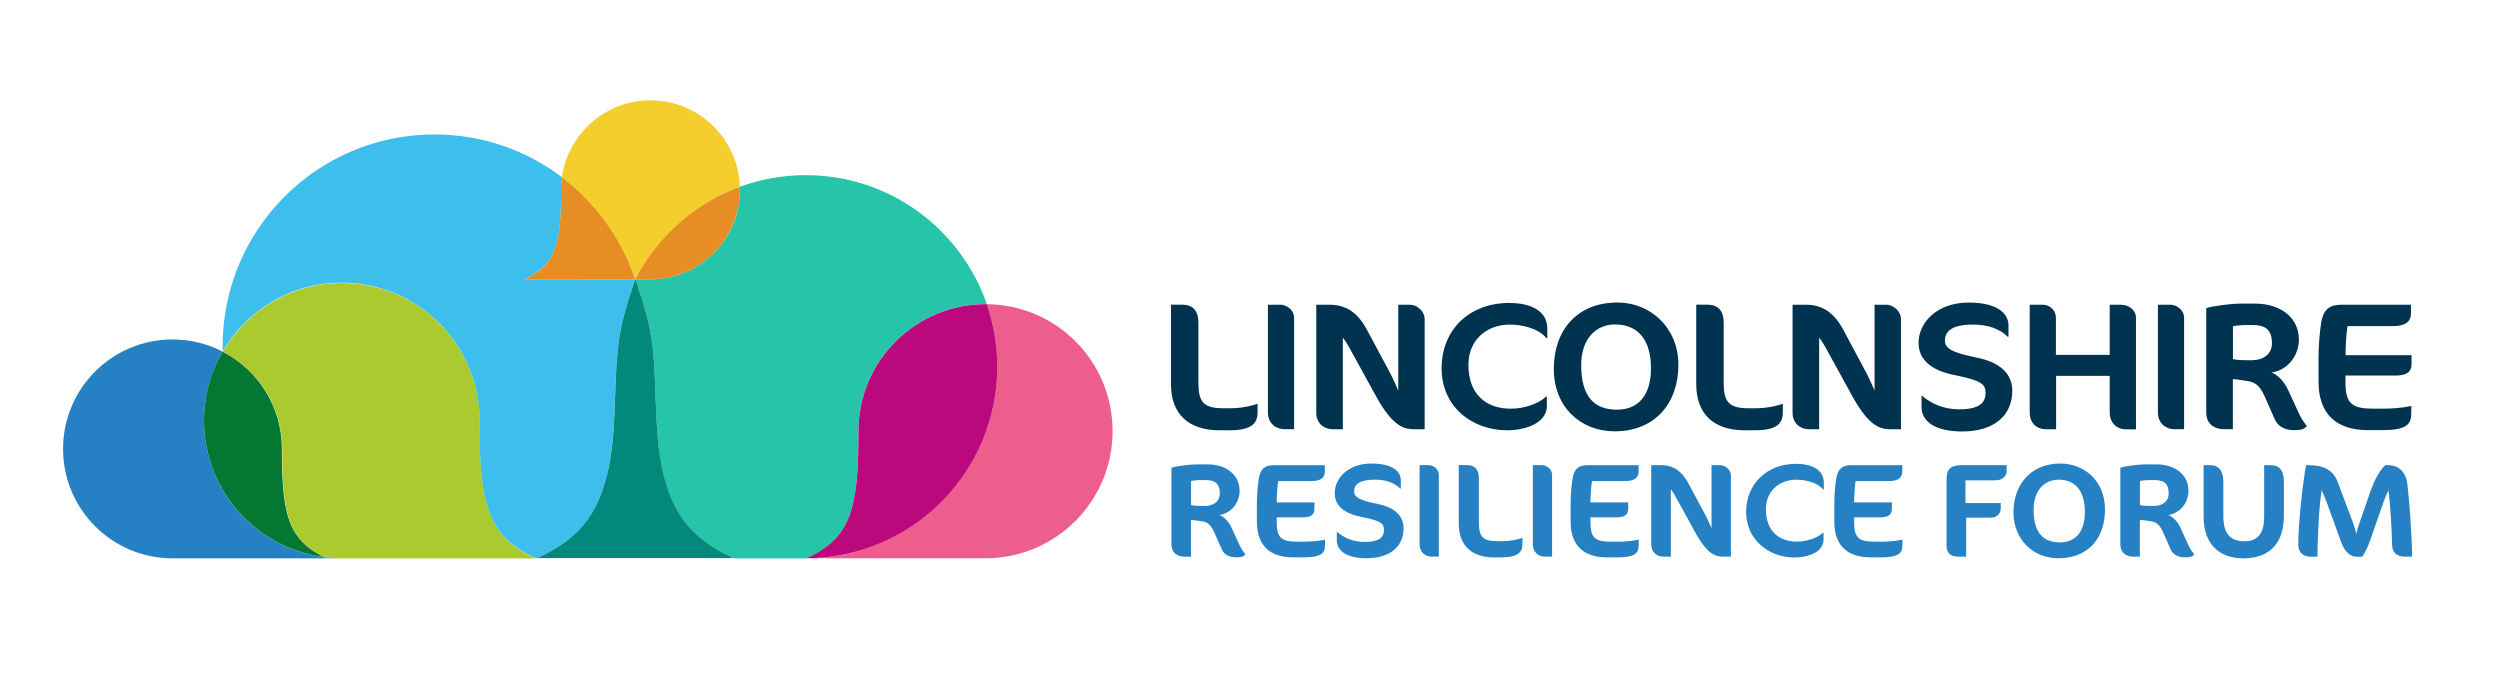 <?xml version="1.0" encoding="UTF-8"?> <svg xmlns="http://www.w3.org/2000/svg" id="Layer_1" viewBox="0 0 360 100"><defs><style>.cls-1{fill:none;}.cls-2{fill:#f4ce2c;}.cls-3{fill:#00334f;}.cls-4{fill:#03897c;}.cls-5{fill:#037832;}.cls-6{fill:#ed5e8d;}.cls-7{fill:#e68e23;}.cls-8{fill:#bc087d;}.cls-9{fill:#abca2f;}.cls-10{fill:#3ebeec;}.cls-11{fill:#26c5aa;}.cls-12{fill:#2581c4;}</style></defs><g><path class="cls-1" d="m69.04,62.38c0-.59-.01-1.19-.01-1.82,0,.63,0,1.23.01,1.82Z"></path><path class="cls-1" d="m83.04,76.55s-.06.05-.09.08c.03-.03.06-.05.09-.08Z"></path><path class="cls-1" d="m69.05,63.08c0-.12,0-.23,0-.35,0,.12,0,.23,0,.35Z"></path><path class="cls-1" d="m72.51,77.21c-1.9-2.09-2.8-4.88-3.2-8.94.4,4.07,1.3,6.85,3.2,8.94Z"></path><path class="cls-1" d="m92.1,39.1c3.21-5.58,8.32-9.95,14.44-12.19-6.13,2.24-11.23,6.61-14.44,12.19Z"></path><path class="cls-1" d="m89.68,35.96c-2.11-4.1-5.11-7.66-8.77-10.42,3.65,2.76,6.66,6.32,8.77,10.42Z"></path><path class="cls-1" d="m69.17,66.56c-.05-.88-.09-1.82-.11-2.81.02.99.06,1.93.11,2.81Z"></path><path class="cls-1" d="m69.31,68.24c-.03-.26-.05-.53-.07-.81.02.27.05.54.07.81Z"></path><path class="cls-1" d="m69.23,67.38c-.02-.26-.04-.53-.06-.81.02.27.04.54.06.81Z"></path><polygon class="cls-1" points="77.15 80.39 77.15 80.39 77.15 80.39 77.15 80.39 77.15 80.39"></polygon><path class="cls-1" d="m84.41,74.98c.06-.08.12-.15.18-.23-.06.08-.12.15-.18.23Z"></path><path class="cls-1" d="m81.82,77.63s0,0,0,0c0,0,0,0,0,0Z"></path><path class="cls-1" d="m85.57,73.15c.08-.15.16-.3.24-.46-.08.16-.16.31-.24.46Z"></path><path class="cls-1" d="m85.21,73.79c.07-.12.15-.25.22-.38-.07.13-.15.25-.22.38Z"></path><path class="cls-1" d="m84.82,74.4c.07-.1.14-.2.2-.3-.06.1-.13.2-.2.3Z"></path><path class="cls-1" d="m82.4,77.14s.03-.03.05-.04c-.02.01-.03.03-.05.04Z"></path><path class="cls-1" d="m83.47,76.1s.08-.08.12-.13c-.04.04-.08.08-.12.13Z"></path><path class="cls-1" d="m83.96,75.55c.05-.06.1-.12.15-.18-.05.06-.1.12-.15.18Z"></path><path class="cls-1" d="m72.91,77.62c-.13-.13-.26-.27-.39-.41.13.14.26.27.39.41Z"></path><polygon class="cls-1" points="77.15 80.39 77.15 80.39 77.15 80.39 77.16 80.39 77.15 80.39"></polygon><path class="cls-1" d="m75.88,79.76c-.39-.21-.76-.43-1.1-.65.35.23.72.44,1.1.65Z"></path><path class="cls-1" d="m74.25,78.75c-.16-.11-.31-.23-.46-.35.15.12.31.24.46.35Z"></path><path class="cls-1" d="m76.48,80.07c-.2-.1-.4-.2-.6-.31.19.1.39.21.6.31Z"></path><path class="cls-1" d="m73.78,78.39c-.31-.25-.6-.5-.87-.77.27.27.56.52.87.77Z"></path><path class="cls-1" d="m77.12,80.38c-.22-.1-.43-.2-.64-.3.21.1.42.2.64.3Z"></path><path class="cls-1" d="m74.77,79.11c-.17-.11-.34-.23-.51-.35.16.12.33.23.51.35Z"></path><path class="cls-12" d="m47.05,80.39h2.15c-.85,0-1.68-.06-2.5-.16.11.05.23.11.34.16Z"></path><path class="cls-12" d="m46.71,80.23c-2.8-.35-5.41-1.29-7.72-2.68-5.76-3.47-9.61-9.77-9.61-16.98,0-3.62.98-7.02,2.67-9.94-2.16-1.12-4.61-1.75-7.21-1.75-8.7,0-15.76,7.06-15.76,15.76s7.06,15.76,15.76,15.76h22.21c-.12-.05-.23-.11-.34-.16Z"></path><path class="cls-5" d="m32.06,50.61s0,0,0,.01c0,0,0,0,0,0h0Z"></path><path class="cls-5" d="m43.1,77.54c-1.24-1.52-1.89-3.47-2.22-6.19-.22-1.85-.29-4.06-.29-6.73,0-6.1-3.47-11.38-8.54-14,0,0,0,0,0,0-1.7,2.92-2.67,6.32-2.67,9.94,0,7.21,3.85,13.51,9.61,16.98,2.31,1.39,4.93,2.33,7.72,2.68-1.56-.75-2.73-1.61-3.61-2.68Z"></path><path class="cls-2" d="m91.48,40.24h-.01s0,.02,0,.02h0s0-.01,0-.02c0,0,0,0,0,0Z"></path><path class="cls-2" d="m91.48,40.24s0,0,0,0c0,0,0-.01,0-.02h-.02s0,.01,0,.02h0Z"></path><polygon class="cls-2" points="91.48 40.24 91.48 40.24 91.48 40.24 91.48 40.24"></polygon><polygon class="cls-2" points="91.48 40.24 91.48 40.24 91.48 40.24 91.48 40.24"></polygon><polygon class="cls-2" points="91.48 40.24 91.48 40.24 91.48 40.24 91.48 40.24 91.48 40.24"></polygon><path class="cls-2" d="m89.68,35.96c.7,1.36,1.3,2.79,1.8,4.26h.02c.19-.38.4-.75.61-1.12,3.21-5.59,8.32-9.95,14.44-12.19-.23-6.92-5.91-12.46-12.88-12.46-6.51,0-11.88,4.82-12.76,11.09,3.65,2.76,6.66,6.32,8.77,10.42Z"></path><polygon class="cls-2" points="91.49 40.22 91.49 40.22 91.47 40.22 91.48 40.22 91.49 40.22"></polygon><path class="cls-7" d="m75.51,40.22h15.96s0,0,0,0c-.49-1.47-1.09-2.89-1.79-4.26-2.11-4.1-5.12-7.67-8.77-10.42-.08.59-.13,1.19-.13,1.8,0,7.8-.72,10.82-5.28,12.89Z"></path><polygon class="cls-7" points="75.51 40.22 91.47 40.24 91.47 40.22 75.51 40.22"></polygon><polygon class="cls-7" points="91.47 40.22 91.47 40.22 91.47 40.22 91.47 40.22 91.47 40.22"></polygon><path class="cls-7" d="m91.47,40.22h0v.02h.01s0-.01,0-.02Z"></path><path class="cls-7" d="m91.48,40.24h0s0-.01,0-.02h0s0,.01,0,.02h0Z"></path><path class="cls-7" d="m91.47,40.22s0,.01,0,.02h0s0-.01,0-.02Z"></path><path class="cls-7" d="m89.68,35.96c.7,1.36,1.3,2.78,1.79,4.26h0c-.49-1.47-1.09-2.89-1.8-4.26Z"></path><polygon class="cls-7" points="91.48 40.22 91.47 40.22 91.47 40.22 91.47 40.22 91.48 40.22"></polygon><path class="cls-11" d="m123.62,62.09c0-10.1,8.19-18.3,18.3-18.3.06,0,.12,0,.18,0-3.74-10.81-13.99-18.57-26.07-18.57-3.33,0-6.52.59-9.48,1.67,0,.14.01.29.01.43,0,7.12-5.77,12.89-12.89,12.89l-2.17.02v.02h0v.02c.04.06.06.12.08.18,0,.02.02.05.02.07,0,.02.02.05.03.07,0,.03.02.05.03.08,0,.03.02.05.03.08,0,.03.02.06.03.08,0,.03.02.06.03.09,0,.03.02.06.03.09.01.03.02.06.03.09.01.03.02.06.03.1.01.03.02.07.03.1.01.03.02.07.03.1.01.03.02.07.03.1.01.04.02.07.03.11.01.04.02.07.03.11.01.04.02.07.03.11.01.04.02.07.03.11l.04.11s.02.08.04.11c.01.04.02.08.04.11.01.04.02.08.04.12.01.04.02.08.04.12.01.04.02.08.04.12.01.04.02.08.04.12.01.04.02.08.04.12.01.04.02.08.04.12.01.04.02.08.04.12.01.04.02.08.04.12.01.04.02.08.04.12.01.04.02.08.04.12.01.04.02.08.03.12.01.04.02.08.03.11.01.04.02.08.03.11.01.04.02.07.03.11.01.04.02.07.03.11.01.04.02.07.03.11.01.04.02.07.03.11.01.04.02.07.03.11.01.03.02.07.03.1.01.03.02.07.03.1,0,.03.02.07.03.1,0,.03.02.06.03.1,0,.03.02.06.03.09,0,.03.02.06.03.09,0,.03.02.06.03.09,0,.03.02.06.02.08,0,.03.02.05.02.08,0,.03.01.05.02.08,0,.02.01.05.02.07,0,.02.01.05.02.07,0,.02.01.04.02.06,0,.02.01.04.02.06,0,.02.01.04.02.05,0,.02,0,.03.01.05,0,.01,0,.03.01.04,0,.01,0,.03.01.04,0,.01,0,.02,0,.03,0,0,0,.02,0,.03,0,0,0,.02,0,.02,0,0,0,.01,0,.02,1.99,7.41.31,16.87,2.89,24.4,1.48,4.68,4.21,7.64,9.08,9.98.43.18.64.21.7.22h10.15s.07,0,.1,0c6.47-2.93,7.49-7.22,7.49-18.29Z"></path><path class="cls-11" d="m105.63,80.39h.14c-.05,0-.11,0-.14,0,0,0,0,0,0,0Z"></path><path class="cls-11" d="m91.48,40.24s0,.01,0,.02h0v-.02h-.02s0,0,0,0Z"></path><polygon class="cls-11" points="77.15 80.39 77.15 80.39 77.15 80.39 77.15 80.39"></polygon><path class="cls-7" d="m92.1,39.1c-.21.37-.41.74-.61,1.12h0s2.17,0,2.17,0c7.12,0,12.89-5.77,12.89-12.89,0-.14,0-.29-.01-.43-6.12,2.24-11.23,6.61-14.44,12.19Z"></path><polygon class="cls-7" points="91.5 40.22 91.5 40.22 91.5 40.22 91.49 40.22 91.5 40.22"></polygon><path class="cls-7" d="m91.48,40.24h0s0,0,0,0c0,0,0-.01,0-.02h0s0,.01,0,.02Z"></path><path class="cls-7" d="m92.1,39.1c-.21.37-.42.74-.61,1.12h0c.19-.38.4-.75.61-1.12Z"></path><polygon class="cls-7" points="91.49 40.22 91.5 40.22 91.49 40.22 91.49 40.22 91.49 40.22"></polygon><polygon class="cls-7" points="91.5 40.24 93.67 40.22 91.5 40.22 91.5 40.24"></polygon><path class="cls-7" d="m91.49,40.22s0,.01,0,.02h.02v-.02h0Z"></path><path class="cls-10" d="m85.81,72.69c.03-.06.06-.13.09-.19-.03.06-.06.13-.09.19Z"></path><path class="cls-10" d="m82.45,77.1c.17-.15.34-.31.5-.47-.16.16-.33.31-.5.47Z"></path><path class="cls-10" d="m83.59,75.98c.13-.14.25-.28.36-.42-.12.14-.24.29-.36.42Z"></path><path class="cls-10" d="m81.82,77.63c.2-.16.39-.32.58-.49-.19.17-.38.33-.58.49Z"></path><path class="cls-10" d="m84.11,75.38c.1-.13.2-.26.3-.39-.1.13-.2.27-.3.39Z"></path><path class="cls-10" d="m85.03,74.1c.06-.1.12-.21.19-.31-.06.1-.12.21-.19.31Z"></path><path class="cls-10" d="m84.58,74.75c.08-.12.16-.24.24-.36-.08.12-.16.24-.24.36Z"></path><path class="cls-10" d="m85.44,73.41c.05-.08.09-.17.14-.26-.05.08-.09.17-.14.26Z"></path><path class="cls-10" d="m83.47,76.1c-.14.15-.28.3-.43.45.15-.15.29-.3.43-.45Z"></path><path class="cls-10" d="m77.3,80.33h-.06c1.79-.8,3.3-1.69,4.57-2.7-1.3,1.03-2.84,1.93-4.67,2.75,0,0,0,0,0,0h.04s.08-.01.13-.02l-.02-.03Z"></path><path class="cls-10" d="m91.44,40.32c-.23.45-.44.9-.65,1.36.2-.46.42-.91.65-1.36,0,0,0,0,0,0Z"></path><path class="cls-6" d="m142.09,43.8c.98,2.82,1.51,5.85,1.51,9.01,0,15.2-12.3,27.52-27.48,27.58,0,0,0,0,0,0h25.79c10.1,0,18.3-8.19,18.3-18.3s-8.1-18.19-18.12-18.29Z"></path><path class="cls-8" d="m143.61,52.81c0-3.16-.54-6.18-1.51-9.01-.06,0-.12,0-.18,0-10.1,0-18.3,8.19-18.3,18.3,0,11.07-1.02,15.36-7.49,18.29,15.18-.05,27.48-12.38,27.48-27.58Z"></path><path class="cls-9" d="m77.15,80.39h-.04.02s0-.01,0-.01c-.22-.1-.43-.2-.64-.3,0,0,0,0-.01,0-.2-.1-.4-.2-.6-.31,0,0,0,0,0,0-.39-.21-.76-.43-1.1-.65,0,0,0,0,0,0-.17-.11-.34-.23-.51-.35,0,0,0,0-.01-.01-.16-.11-.31-.23-.46-.35,0,0,0,0,0,0-.31-.25-.6-.5-.87-.77,0,0,0,0,0,0-.13-.13-.26-.27-.39-.41,0,0,0,0,0,0-1.9-2.09-2.8-4.88-3.2-8.94,0,0,0-.02,0-.03-.03-.26-.05-.53-.07-.81,0-.02,0-.04,0-.06-.02-.26-.04-.53-.06-.81,0,0,0,0,0-.01-.05-.88-.09-1.82-.11-2.81,0-.22,0-.45-.01-.67,0-.12,0-.23,0-.35,0-.11,0-.23,0-.34,0-.59-.01-1.19-.01-1.82,0-10.95-8.88-19.83-19.83-19.83-7.32,0-13.71,3.97-17.15,9.88h0c5.07,2.63,8.54,7.92,8.54,14.02,0,2.66.07,4.87.29,6.73.32,2.72.98,4.67,2.22,6.19.88,1.08,2.05,1.93,3.61,2.68.82.1,1.65.16,2.5.16h27.95s0,0,0,0c0,0,0,0,0,0Z"></path><path class="cls-9" d="m69.24,67.44s0-.04,0-.06c0,.02,0,.04,0,.06Z"></path><path class="cls-9" d="m77.13,80.38h-.02s.04,0,.04,0c0,0-.02,0-.02-.01,0,0,0,0,0,0Z"></path><path class="cls-9" d="m76.49,80.08s0,0-.01,0c0,0,0,0,.01,0Z"></path><path class="cls-9" d="m69.06,63.75c0-.22,0-.45-.01-.67,0,.22,0,.45.01.67Z"></path><path class="cls-9" d="m73.78,78.4s0,0,0,0c0,0,0,0,0,0Z"></path><path class="cls-9" d="m74.26,78.76s0,0-.01-.01c0,0,0,0,.01.01Z"></path><path class="cls-9" d="m69.31,68.27s0-.02,0-.03c0,0,0,.02,0,.03Z"></path><path class="cls-9" d="m75.88,79.76s0,0,0,0c0,0,0,0,0,0Z"></path><path class="cls-9" d="m74.77,79.11s0,0,0,0c0,0,0,0,0,0Z"></path><path class="cls-9" d="m72.52,77.22s0,0,0,0c0,0,0,0,0,0Z"></path><path class="cls-9" d="m69.04,62.73c0-.11,0-.23,0-.34,0,.11,0,.23,0,.34Z"></path><path class="cls-9" d="m72.91,77.63s0,0,0,0c0,0,0,0,0,0Z"></path><path class="cls-9" d="m69.18,66.57s0,0,0-.01c0,0,0,0,0,.01Z"></path><polygon class="cls-9" points="77.15 80.39 77.15 80.39 77.15 80.39 77.15 80.39"></polygon><g><path class="cls-10" d="m77.15,80.38s0,0,0,0c1.36-.62,2.56-1.27,3.62-1.99-1.04.7-2.21,1.35-3.53,1.95h.06s.02.02.02.02c.13-.03.26-.09.27-.09.02-.01.05-.02.07-.03.09-.04.18-.09.27-.13.09-.04.18-.09.27-.13.09-.04.18-.09.26-.13.09-.04.17-.09.26-.14.09-.05.17-.09.26-.14.08-.05.17-.09.25-.14.08-.05.16-.09.25-.14.08-.05.16-.09.24-.14.08-.05.16-.09.24-.14.08-.05.16-.1.23-.14.08-.05.15-.1.23-.15.08-.05.15-.1.23-.15.07-.05.15-.1.22-.15.07-.05.15-.1.22-.15.07-.05.14-.1.21-.15.07-.05.14-.1.21-.16.07-.05.14-.1.21-.16.07-.05.13-.11.2-.16.07-.05.13-.11.2-.16.06-.05.13-.11.19-.16.06-.05.13-.11.19-.17.06-.06.12-.11.19-.17.06-.06.12-.11.18-.17.06-.06.12-.11.18-.17.06-.06.12-.12.18-.17.06-.06.11-.12.17-.18.06-.06.11-.12.17-.18.06-.06.11-.12.16-.18.05-.06.11-.12.16-.18.05-.06.11-.12.16-.19.05-.06.1-.13.15-.19.05-.06.1-.13.15-.19.05-.06.1-.13.15-.19.05-.07.1-.13.14-.2.05-.07.09-.13.14-.2.05-.07.09-.13.14-.2.05-.07.09-.14.13-.21.04-.07.09-.14.13-.21.04-.07.09-.14.13-.21.04-.07.08-.14.12-.21.04-.07.08-.14.12-.22.04-.07.08-.15.12-.22.04-.07.08-.15.12-.22.04-.08.08-.15.11-.23.04-.08.07-.15.11-.23.04-.08.07-.16.11-.23.04-.08.07-.16.1-.24.03-.08.07-.16.1-.24.03-.08.07-.16.1-.24.03-.08.06-.16.1-.25.03-.08.06-.17.09-.25.03-.08.06-.17.09-.25.03-.09.06-.17.09-.26.03-.09.05-.17.08-.26,2.57-7.52.9-16.99,2.89-24.4,0,0,0-.02,0-.02,0,0,0-.02,0-.02,0-.01,0-.02,0-.03,0-.01,0-.02.01-.04,0-.01,0-.03.01-.04,0-.02,0-.03.01-.05,0-.02,0-.03.01-.05,0-.02.01-.04.02-.06,0-.02.01-.04.02-.06,0-.02.01-.04.02-.06,0-.02.01-.05.02-.07,0-.02.01-.05.02-.07,0-.03.01-.05.02-.08,0-.03.02-.05.02-.08,0-.03.02-.06.02-.08l.03-.09s.02-.06.03-.09c0-.03.02-.06.03-.09,0-.03.02-.06.03-.1,0-.03.02-.07.03-.1,0-.03.02-.07.03-.1.01-.03.02-.07.03-.1.01-.04.02-.07.03-.11.01-.04.02-.07.03-.11.01-.04.02-.07.03-.11.01-.04.02-.07.03-.11.01-.04.02-.07.03-.11.01-.04.02-.08.03-.11.01-.04.02-.08.03-.11.01-.04.02-.08.03-.12.01-.04.02-.08.04-.12.01-.04.02-.08.04-.12.01-.04.02-.08.04-.12.01-.04.02-.08.04-.12.01-.04.02-.08.04-.12s.02-.08.04-.12c.01-.04.02-.08.04-.12.01-.04.02-.08.04-.12.01-.04.02-.08.04-.12l.04-.12s.02-.08.04-.11c.01-.04.02-.08.04-.11.01-.04.02-.07.04-.11.01-.04.02-.07.03-.11.01-.04.02-.07.03-.11.01-.04.02-.07.03-.11.01-.03.02-.07.03-.1l.03-.1s.02-.07.03-.1c.01-.03.02-.07.03-.1.01-.03.02-.06.03-.1.01-.03.02-.06.03-.09,0-.03.02-.06.03-.09,0-.03.02-.06.03-.09,0-.03.02-.06.03-.08,0-.03.02-.05.03-.08,0-.03.02-.05.03-.08,0-.02.02-.05.03-.07,0-.02.02-.04.02-.07,0-.02.02-.04.02-.06,0-.02.02-.04.03-.06-.23.45-.44.9-.65,1.36.2-.46.42-.91.65-1.36,0,0,0-.02.01-.03,0-.01.01-.02.02-.03h0v-.02l-15.96-.02c4.56-2.06,5.28-5.09,5.28-12.89,0-.61.05-1.21.13-1.8-5.11-3.86-11.47-6.16-18.37-6.16-16.84,0-30.5,13.66-30.5,30.5,0,.24.01.49.02.73,3.43-5.9,9.82-9.88,17.15-9.88,10.95,0,19.83,8.88,19.83,19.83,0,.63,0,1.23.01,1.82,0,.11,0,.23,0,.34,0,.12,0,.23,0,.35,0,.22,0,.45.01.67.02.99.06,1.93.11,2.81,0,0,0,0,0,.01.02.27.04.54.06.81,0,.02,0,.04,0,.06.02.27.05.54.07.81,0,0,0,.02,0,.03.4,4.07,1.3,6.85,3.2,8.94,0,0,0,0,0,0,.13.14.26.27.39.41,0,0,0,0,0,0,.27.27.56.52.87.77,0,0,0,0,0,0,.15.12.31.24.46.35,0,0,0,0,.01.01.16.12.33.23.51.35,0,0,0,0,0,0,.35.23.72.44,1.1.65,0,0,0,0,0,0,.19.1.39.21.6.31,0,0,0,0,.01,0,.21.1.42.2.64.3,0,0,.02,0,.02.01,0,0,0,0,0,0,0,0,0,0,0,0h0s.02,0,.03,0h-.04Zm3.65-2.01c.35-.24.69-.49,1.02-.75-.32.26-.66.5-1.02.75Z"></path><polygon class="cls-10" points="105.53 80.38 77.33 80.38 77.34 80.39 77.16 80.39 77.15 80.39 77.34 80.39 77.65 80.39 105.54 80.39 105.53 80.38"></polygon></g><path class="cls-4" d="m105.89,80.39s0,0,0,0h-.12c.05,0,.1,0,.13,0Z"></path><path class="cls-4" d="m91.47,40.26s-.01.02-.02.03c0,0,0,.02-.01.03.01-.02.02-.04.03-.06h0Z"></path><path class="cls-4" d="m77.16,80.39h.18,0s-.14,0-.14,0c-.01,0-.02,0-.03,0Z"></path><path class="cls-4" d="m91.48,40.24s0,0,0,0c0,0,0,.01,0,.02h0s0,0,0-.01Z"></path><polygon class="cls-4" points="91.48 40.24 91.48 40.24 91.48 40.24 91.48 40.24 91.48 40.24 91.48 40.24 91.48 40.24"></polygon><polygon class="cls-4" points="91.48 40.24 91.48 40.24 91.48 40.24 91.48 40.24 91.48 40.24"></polygon><polygon class="cls-4" points="91.48 40.24 91.48 40.24 91.48 40.24 91.48 40.24 91.48 40.24"></polygon><polygon class="cls-4" points="91.48 40.24 91.48 40.24 91.48 40.24 91.48 40.24 91.48 40.24"></polygon><polygon class="cls-4" points="91.48 40.24 91.48 40.24 91.48 40.24 91.48 40.24 91.48 40.24"></polygon><path class="cls-4" d="m91.48,40.24s0,.01,0,.02h0s0-.01,0-.02c0,0,0,0,0,0Z"></path><polygon class="cls-4" points="91.48 40.24 91.48 40.24 91.48 40.24 91.48 40.24 91.48 40.24 91.48 40.24 91.48 40.24 91.48 40.24 91.48 40.24 91.48 40.24"></polygon><path class="cls-4" d="m77.19,80.38h.14v-.02c-.06.01-.1.02-.14.02Z"></path><path class="cls-4" d="m91.47,40.26h0s-.02.04-.03.06c0,0,0,0,0,0,.01-.02.02-.04.03-.06Z"></path><path class="cls-4" d="m91.47,40.26h.01s0,0,0-.01c0,0,0,0,0,0,0,0,0,0,0,.01Z"></path><path class="cls-4" d="m91.48,40.24s0,0,0,.01h0s0,0,0-.01h0Z"></path><polygon class="cls-4" points="91.48 40.24 91.48 40.24 91.48 40.24 91.48 40.24 91.48 40.24 91.48 40.24 91.48 40.24 91.48 40.24"></polygon><polygon class="cls-4" points="91.48 40.24 91.48 40.24 91.48 40.24 91.48 40.24 91.48 40.24"></polygon><path class="cls-4" d="m105.88,80.39c-.06,0-.28-.03-.7-.22-4.87-2.35-7.59-5.3-9.08-9.98-2.57-7.52-.9-16.99-2.89-24.4,0,0,0-.01,0-.02,0,0,0-.02,0-.02,0,0,0-.02,0-.03,0-.01,0-.02,0-.03,0-.01,0-.03-.01-.04,0-.01,0-.03-.01-.04,0-.02,0-.03-.01-.05,0-.02-.01-.04-.02-.05,0-.02-.01-.04-.02-.06,0-.02-.01-.04-.02-.06,0-.02-.01-.05-.02-.07,0-.02-.01-.05-.02-.07,0-.03-.01-.05-.02-.08,0-.03-.02-.05-.02-.08,0-.03-.02-.06-.02-.08,0-.03-.02-.06-.03-.09,0-.03-.02-.06-.03-.09,0-.03-.02-.06-.03-.09,0-.03-.02-.06-.03-.1,0-.03-.02-.07-.03-.1,0-.03-.02-.07-.03-.1-.01-.03-.02-.07-.03-.1-.01-.04-.02-.07-.03-.11-.01-.04-.02-.07-.03-.11-.01-.04-.02-.07-.03-.11-.01-.04-.02-.07-.03-.11-.01-.04-.02-.07-.03-.11-.01-.04-.02-.08-.03-.11-.01-.04-.02-.08-.03-.11-.01-.04-.02-.08-.03-.12-.01-.04-.02-.08-.04-.12-.01-.04-.02-.08-.04-.12-.01-.04-.02-.08-.04-.12-.01-.04-.02-.08-.04-.12-.01-.04-.02-.08-.04-.12-.01-.04-.02-.08-.04-.12-.01-.04-.02-.08-.04-.12-.01-.04-.02-.08-.04-.12-.01-.04-.02-.08-.04-.12-.01-.04-.02-.08-.04-.12-.01-.04-.02-.08-.04-.11-.01-.04-.02-.08-.04-.11l-.04-.11s-.02-.07-.03-.11c-.01-.04-.02-.07-.03-.11-.01-.04-.02-.07-.03-.11-.01-.04-.02-.07-.03-.11-.01-.03-.02-.07-.03-.1-.01-.03-.02-.07-.03-.1-.01-.03-.02-.07-.03-.1-.01-.03-.02-.06-.03-.1-.01-.03-.02-.06-.03-.09,0-.03-.02-.06-.03-.09,0-.03-.02-.06-.03-.09,0-.03-.02-.06-.03-.08,0-.03-.02-.05-.03-.08,0-.03-.02-.05-.03-.08,0-.02-.02-.05-.03-.07,0-.02-.02-.05-.02-.07-.02-.06-.04-.12-.07-.18v-.02h-.03s-.02.04-.03.06c0,.02-.02.04-.03.06,0,.02-.02.04-.02.06,0,.02-.02.04-.02.07,0,.02-.02.05-.03.07,0,.03-.02.05-.03.08,0,.03-.02.05-.03.08,0,.03-.02.06-.03.08,0,.03-.02.06-.03.09,0,.03-.02.06-.03.09-.01.03-.02.06-.03.09-.01.03-.02.06-.03.1-.01.03-.02.07-.03.1-.01.03-.02.07-.03.1l-.03.1s-.02.07-.03.1c-.01.04-.02.07-.03.11-.01.04-.02.07-.03.11-.01.04-.02.07-.03.11-.01.04-.02.07-.04.11-.01.04-.02.08-.04.11-.01.04-.02.08-.04.11l-.04.12s-.02.08-.04.12c-.01.04-.02.08-.04.12-.01.04-.02.08-.04.12-.01.04-.02.08-.04.12s-.02.08-.04.12c-.01.04-.02.08-.04.12-.01.04-.02.08-.04.12-.01.04-.02.08-.04.12-.01.04-.02.08-.04.12-.01.04-.02.08-.03.12-.01.04-.02.08-.03.11-.01.04-.02.08-.03.11-.01.04-.02.07-.03.11-.01.04-.02.07-.03.11-.01.04-.02.07-.03.11-.01.04-.02.07-.03.11-.01.04-.02.07-.03.11-.01.03-.02.07-.03.1-.01.03-.02.07-.03.1,0,.03-.02.07-.03.1,0,.03-.02.06-.03.1,0,.03-.02.06-.03.09,0,.03-.02.06-.03.09l-.03.09s-.02.06-.02.08c0,.03-.02.05-.02.08,0,.03-.01.05-.02.08,0,.02-.01.05-.02.07,0,.02-.01.05-.02.07,0,.02-.01.04-.02.06,0,.02-.01.04-.02.06,0,.02-.01.04-.02.06,0,.02,0,.03-.01.05,0,.02,0,.03-.01.05,0,.01,0,.03-.01.04,0,.01,0,.02-.01.04,0,.01,0,.02,0,.03,0,0,0,.02,0,.02,0,0,0,.01,0,.02-1.99,7.41-.31,16.87-2.89,24.4-.03.09-.06.17-.08.26-.03.09-.06.17-.09.26-.03.08-.06.17-.09.25-.03.08-.06.17-.09.25-.03.08-.06.16-.1.25-.03.08-.06.16-.1.24-.03.08-.07.16-.1.24-.03.08-.07.16-.1.24-.03.08-.07.16-.11.23-.04.08-.07.15-.11.23-.04.08-.07.15-.11.23-.04.07-.08.15-.12.22-.04.07-.08.15-.12.22-.04.07-.08.15-.12.22-.04.07-.08.14-.12.21-.04.07-.08.14-.13.21-.04.07-.09.14-.13.21-.04.07-.09.14-.13.21-.05.07-.09.14-.14.2-.05.07-.09.13-.14.2-.05.07-.1.13-.14.2-.05.07-.1.13-.15.19-.05.06-.1.13-.15.19-.05.06-.1.13-.15.19-.05.06-.1.13-.16.19-.05.06-.11.12-.16.18-.05.06-.11.12-.16.18-.06.06-.11.12-.17.18-.06.06-.11.12-.17.18-.06.06-.12.12-.18.17-.06.06-.12.12-.18.17-.06.06-.12.11-.18.17-.06.06-.12.11-.19.17-.06.06-.13.11-.19.17-.06.06-.13.11-.19.16-.07.05-.13.11-.2.16-.07.05-.13.11-.2.16-.07.05-.14.11-.21.16-.07.05-.14.1-.21.16-.07.05-.14.1-.21.15-.07.05-.14.1-.22.15-.07.05-.15.1-.22.15-.07.05-.15.1-.23.15-.08.05-.15.1-.23.15-.08.05-.16.1-.23.14-.08.05-.16.1-.24.14-.08.05-.16.09-.24.14-.08.05-.16.09-.25.14-.08.05-.17.09-.25.14-.08.05-.17.09-.26.14-.09.05-.17.09-.26.14-.09.05-.18.09-.26.13-.09.04-.18.09-.27.13-.09.04-.18.09-.27.13-.02.01-.05.02-.07.03,0,0-.14.06-.27.09v.02h28.21s0,0,.01,0h.08s0,0,0,0c.03,0,.09,0,.14,0h.12Z"></path><path class="cls-4" d="m91.48,40.24s0,0,0,.01h0s0-.01,0-.02c0,0,0,0,0,0Z"></path><polygon class="cls-4" points="91.48 40.24 91.48 40.24 91.48 40.24 91.48 40.24"></polygon></g><g><path class="cls-1" d="m232.57,46.73c-2.83,0-4.87,2.17-4.87,5.84,0,4.32,1.68,6.44,5.18,6.44,2.97,0,4.87-1.99,4.87-5.94,0-4.21-1.93-6.33-5.18-6.33Z"></path><path class="cls-1" d="m324.3,46.81h-1.06c-.36,0-1.29.08-1.71.18v4.74c.84.16,1.71.16,2.74.16,1.57,0,2.88-.84,2.88-2.43,0-2.17-1.17-2.64-2.85-2.64Z"></path><path class="cls-3" d="m176.12,58.79c-2.88,0-3.55-.99-3.55-3.72v-8.58c0-1.78-.81-2.62-2.38-2.62h-1.57v11.44c0,4.29,2.49,6.65,6.99,6.65h1.48c3.16,0,4-1.02,4-2.59v-1.23c-.7.26-2.18.65-4,.65h-.98Z"></path><path class="cls-3" d="m184.31,43.88h-1.73v15.54c0,1.57,1.2,2.38,2.32,2.38h1.45v-16.02c0-1.15-1.06-1.91-2.04-1.91Z"></path><path class="cls-3" d="m203.06,43.88h-1.71v12.35c-.28-.6-.73-1.67-1.12-2.41l-3.36-6.28c-1.29-2.41-2.91-3.66-5.43-3.66h-1.9v15.57c0,1.57,1.2,2.36,2.32,2.36h1.51v-13.19c.34.42.76,1.1,1.29,2.09l3.5,6.36c2.38,4.32,4,4.74,5.48,4.74h1.51v-15.86c0-1.15-1.12-2.07-2.1-2.07Z"></path><path class="cls-3" d="m217.38,43.62c-5.85,0-9.79,3.9-9.79,9.42s4.36,8.92,9.45,8.92c2.66,0,5.71-1.05,5.71-3.51v-1.33h-.14c-1.03,1.02-3.16,1.73-5.06,1.73-3.61,0-6.1-2.12-6.1-6.33,0-3.48,2.55-5.78,5.96-5.78,1.65,0,4.06.47,5.26,1.94h.14v-1.39c0-2.46-2.29-3.66-5.43-3.66Z"></path><path class="cls-3" d="m232.93,43.56c-5.82,0-9.18,3.98-9.18,9.55s3.92,9,8.76,9c5.85,0,9.18-4.11,9.18-9.55s-4.11-9-8.76-9Zm-.06,15.44c-3.5,0-5.18-2.12-5.18-6.44,0-3.66,2.04-5.84,4.87-5.84,3.24,0,5.18,2.12,5.18,6.33,0,3.95-1.9,5.94-4.87,5.94Z"></path><path class="cls-3" d="m251.76,58.79c-2.88,0-3.55-.99-3.55-3.72v-8.58c0-1.78-.81-2.62-2.38-2.62h-1.57v11.44c0,4.29,2.49,6.65,6.99,6.65h1.48c3.16,0,4-1.02,4-2.59v-1.23c-.7.26-2.18.65-4,.65h-.98Z"></path><path class="cls-3" d="m271.65,43.88h-1.71v12.35c-.28-.6-.73-1.67-1.12-2.41l-3.36-6.28c-1.29-2.41-2.91-3.66-5.43-3.66h-1.9v15.57c0,1.57,1.2,2.36,2.32,2.36h1.51v-13.19c.34.42.76,1.1,1.29,2.09l3.5,6.36c2.38,4.32,4,4.74,5.48,4.74h1.51v-15.86c0-1.15-1.12-2.07-2.1-2.07Z"></path><path class="cls-3" d="m284.55,51.47c-3.58-.71-4.48-1.36-4.48-2.43,0-1.39,1.09-2.3,4.06-2.3,2.1,0,3.8.58,4.98,1.75h.11v-1.65c0-1.49-1.29-3.27-5.76-3.27s-7.19,2.83-7.19,5.81c0,2.43,1.85,3.95,5.09,4.61,4.06.81,4.56,1.36,4.56,2.59,0,1.44-.92,2.36-3.8,2.36-2.32,0-4.06-.86-5.34-1.94h-.08v1.6c0,2.12,1.99,3.53,5.85,3.53,4.64,0,7.22-2.33,7.22-5.86,0-2.41-1.71-4.11-5.2-4.79Z"></path><path class="cls-3" d="m305.53,43.88h-1.73v7.22h-7.75v-5.34c0-1.02-.81-1.88-1.9-1.88h-1.87v15.52c0,1.57,1.04,2.41,2.32,2.41h1.48v-7.69h7.72v5.29c0,1.57,1.12,2.41,2.24,2.41h1.54v-16.04c0-1.15-1.06-1.88-2.04-1.88Z"></path><path class="cls-3" d="m312.47,43.88h-1.73v15.54c0,1.57,1.2,2.38,2.32,2.38h1.45v-16.02c0-1.15-1.06-1.91-2.04-1.91Z"></path><path class="cls-3" d="m329.48,56.15c-.48-1.05-1.34-2.12-2.38-2.51,2.24-.31,3.94-2.33,3.94-4.76,0-3.01-2.49-5.16-6.29-5.16h-2.13c-1.43,0-4.11.37-4.92.65v15.02c0,1.44.9,2.41,2.6,2.41h1.23v-7.2c.39,0,1.06.1,1.9.24,1.01.16,1.82.29,2.69,2.25l1.43,3.25c.5,1.15,1.57,1.6,2.8,1.6,1.06,0,1.4-.13,1.85-.58-.22-.31-.7-.81-1.17-1.86l-1.54-3.35Zm-5.2-4.27c-1.03,0-1.9,0-2.74-.16v-4.74c.42-.1,1.34-.18,1.71-.18h1.06c1.68,0,2.85.47,2.85,2.64,0,1.6-1.31,2.43-2.88,2.43Z"></path><g><path class="cls-12" d="m177.98,80.25c-.9,0-1.69-.33-2.06-1.17l-1.05-2.39c-.64-1.44-1.23-1.54-1.97-1.65-.62-.1-1.11-.17-1.4-.17v5.29h-.9c-1.25,0-1.91-.71-1.91-1.77v-11.04c.6-.21,2.57-.48,3.62-.48h1.56c2.8,0,4.63,1.58,4.63,3.79,0,1.79-1.25,3.27-2.9,3.5.76.29,1.4,1.08,1.75,1.85l1.13,2.46c.35.77.7,1.14.86,1.37-.33.33-.58.42-1.36.42Zm-5.22-11.12c-.27,0-.95.06-1.25.13v3.48c.62.12,1.25.12,2.02.12,1.15,0,2.12-.62,2.12-1.79,0-1.6-.86-1.94-2.1-1.94h-.78Z"></path><path class="cls-12" d="m190.79,78.62c-.02,1.06-.6,1.64-3.06,1.64h-1.5c-3.43,0-5.24-1.77-5.24-5.14v-2.44c0-1.25.1-2.65.27-3.71.23-1.58,1.01-1.98,2.16-1.98h7.36v.89c0,.92-.6,1.39-1.89,1.39h-4.83c-.14.96-.21,2.25-.21,3.08h5.43v.94c0,.87-.58,1.21-1.71,1.21h-3.72v.77c0,2.29.8,2.73,2.98,2.73h.9c1.03,0,2.08-.08,3.08-.29l-.02.92Z"></path><path class="cls-12" d="m196.8,80.39c-2.84,0-4.3-1.04-4.3-2.6v-1.17h.06c.95.79,2.22,1.42,3.93,1.42,2.12,0,2.8-.67,2.8-1.73,0-.9-.37-1.31-3.35-1.9-2.39-.48-3.74-1.6-3.74-3.39,0-2.19,1.97-4.27,5.28-4.27s4.24,1.31,4.24,2.4v1.21h-.08c-.86-.87-2.12-1.29-3.66-1.29-2.18,0-2.98.67-2.98,1.69,0,.79.66,1.27,3.29,1.79,2.57.5,3.82,1.75,3.82,3.52,0,2.6-1.89,4.31-5.31,4.31Z"></path><path class="cls-12" d="m206.13,80.16c-.82,0-1.71-.6-1.71-1.75v-11.43h1.27c.72,0,1.5.56,1.5,1.4v11.77h-1.07Z"></path><path class="cls-12" d="m216.29,80.27h-1.09c-3.31,0-5.14-1.73-5.14-4.89v-8.41h1.15c1.15,0,1.75.62,1.75,1.92v6.31c0,2,.49,2.73,2.61,2.73h.72c1.34,0,2.43-.29,2.94-.48v.9c0,1.15-.62,1.9-2.94,1.9Z"></path><path class="cls-12" d="m222.44,80.16c-.82,0-1.71-.6-1.71-1.75v-11.43h1.27c.72,0,1.5.56,1.5,1.4v11.77h-1.07Z"></path><path class="cls-12" d="m235.97,78.62c-.02,1.06-.6,1.64-3.06,1.64h-1.5c-3.43,0-5.24-1.77-5.24-5.14v-2.44c0-1.25.1-2.65.27-3.71.23-1.58,1.01-1.98,2.16-1.98h7.36v.89c0,.92-.6,1.39-1.89,1.39h-4.83c-.14.96-.21,2.25-.21,3.08h5.43v.94c0,.87-.58,1.21-1.71,1.21h-3.72v.77c0,2.29.8,2.73,2.98,2.73h.9c1.03,0,2.08-.08,3.08-.29l-.02.92Z"></path><path class="cls-12" d="m248.15,80.16c-1.09,0-2.28-.31-4.03-3.48l-2.57-4.68c-.39-.73-.7-1.23-.95-1.54v9.7h-1.11c-.82,0-1.71-.58-1.71-1.73v-11.45h1.4c1.85,0,3.04.92,3.99,2.69l2.47,4.62c.29.54.62,1.33.82,1.77v-9.08h1.25c.72,0,1.54.67,1.54,1.52v11.66h-1.11Z"></path><path class="cls-12" d="m262.54,70.5c-.88-1.08-2.65-1.42-3.87-1.42-2.51,0-4.38,1.69-4.38,4.25,0,3.1,1.83,4.66,4.48,4.66,1.4,0,2.96-.52,3.72-1.27h.1v.98c0,1.81-2.24,2.58-4.2,2.58-3.74,0-6.95-2.62-6.95-6.56s2.9-6.93,7.2-6.93c2.3,0,3.99.88,3.99,2.69v1.02h-.1Z"></path><path class="cls-12" d="m273.94,78.62c-.02,1.06-.6,1.64-3.06,1.64h-1.5c-3.43,0-5.24-1.77-5.24-5.14v-2.44c0-1.25.1-2.65.27-3.71.23-1.58,1.01-1.98,2.16-1.98h7.36v.89c0,.92-.6,1.39-1.89,1.39h-4.83c-.14.96-.21,2.25-.21,3.08h5.43v.94c0,.87-.58,1.21-1.71,1.21h-3.72v.77c0,2.29.8,2.73,2.98,2.73h.9c1.03,0,2.08-.08,3.08-.29l-.02.92Z"></path><path class="cls-12" d="m288.97,67.8c0,.62-.49,1.37-1.6,1.37h-4.34v3.27h5.08v.79c0,.85-.72,1.31-1.36,1.31h-3.62v5.62h-1.17c-1.03,0-1.65-.5-1.65-1.54v-9.6c0-1.64.7-2.04,2.34-2.04h6.31v.83Z"></path><path class="cls-12" d="m296.38,80.39c-3.56,0-6.44-2.67-6.44-6.62s2.47-7.02,6.74-7.02c3.41,0,6.44,2.44,6.44,6.62s-2.45,7.02-6.74,7.02Zm.04-11.31c-2.08,0-3.58,1.6-3.58,4.29,0,3.17,1.23,4.73,3.8,4.73,2.18,0,3.58-1.46,3.58-4.37,0-3.1-1.42-4.66-3.8-4.66Z"></path><path class="cls-12" d="m314.62,80.25c-.9,0-1.69-.33-2.06-1.17l-1.05-2.39c-.64-1.44-1.23-1.54-1.97-1.65-.62-.1-1.11-.17-1.4-.17v5.29h-.9c-1.25,0-1.91-.71-1.91-1.77v-11.04c.6-.21,2.57-.48,3.62-.48h1.56c2.8,0,4.63,1.58,4.63,3.79,0,1.79-1.25,3.27-2.9,3.5.76.29,1.4,1.08,1.75,1.85l1.13,2.46c.35.77.7,1.14.86,1.37-.33.33-.58.42-1.36.42Zm-5.22-11.12c-.27,0-.95.06-1.25.13v3.48c.62.12,1.25.12,2.02.12,1.15,0,2.12-.62,2.12-1.79,0-1.6-.86-1.94-2.1-1.94h-.78Z"></path><path class="cls-12" d="m322.93,80.39c-3.41,0-5.61-2.14-5.61-5.94v-7.46h1.09c.88,0,1.75.6,1.75,2.42v4.87c0,2.46.88,3.66,3.06,3.66,1.99,0,2.82-1.23,2.82-3.56v-7.39h1.07c1.07,0,1.77.73,1.77,2.35v4.89c0,3.87-1.91,6.18-5.94,6.18Z"></path><path class="cls-12" d="m346.27,80.16c-1.07,0-1.81-.56-1.81-1.75,0-1.67-.31-6.5-.53-7.81-.19.42-.45.96-.66,1.56l-1.97,5.66c-.33.94-.76,1.83-1.15,2.35h-.76c-.93,0-1.75-.67-2.26-2.1l-2.02-5.56c-.25-.67-.58-1.46-.78-1.92-.37,1.89-.62,7.18-.62,9.58h-.99c-1.05,0-1.77-.63-1.77-1.75,0-2.94.62-8.81,1.13-11.43h.6c1.95,0,3.33.83,3.87,2.23l1.95,5.16c.43,1.12.68,1.9.8,2.5.1-.5.25-.9.39-1.35l1.62-4.68c.72-2.1,1.62-3.42,2.2-3.87h.33c1.56,0,2.59.92,2.82,2.73.27,2.08.68,7.81.68,10.45h-1.07Z"></path></g><path class="cls-3" d="m342.33,54.08h2.61c1.54,0,2.32-.47,2.32-1.65v-1.28h-9.5c0-1.13.08-2.88.28-4.19h6.57c1.76,0,2.57-.63,2.57-1.88v-1.2h-10.01c-1.57,0-2.63.55-2.94,2.7-.22,1.44-.36,3.35-.36,5.05v3.32c0,4.58,2.46,6.99,7.13,6.99h2.04c3.36,0,4.14-.79,4.17-2.22l.03-1.26c-1.37.29-2.8.39-4.2.39h-1.23c-2.97,0-4.06-.6-4.06-3.72v-1.05h4.57Z"></path></g></svg> 